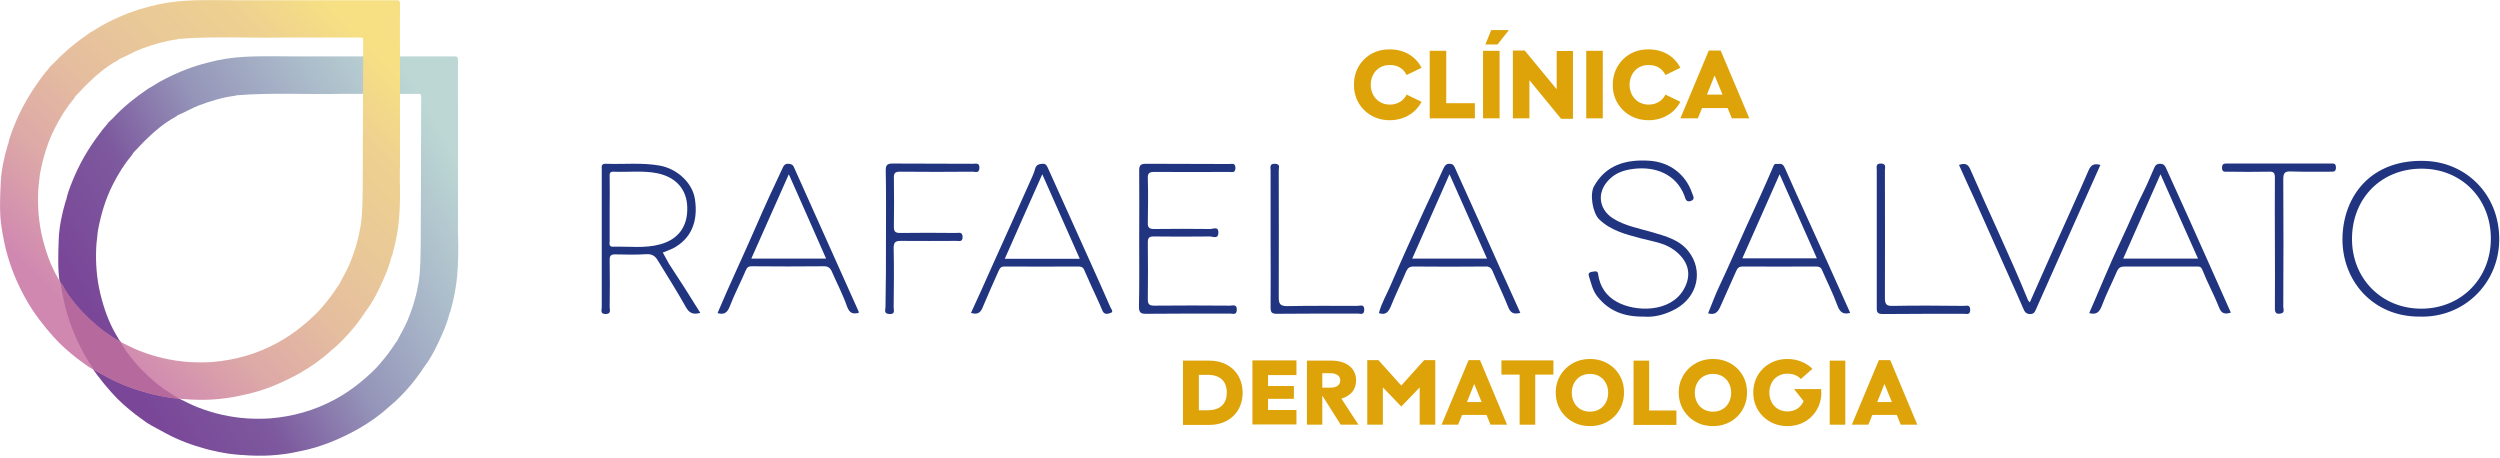 <?xml version="1.0" encoding="UTF-8"?> <svg xmlns="http://www.w3.org/2000/svg" width="649" height="119" viewBox="0 0 649 119" fill="none"><g clip-path="url(#clip0)"><path d="M118.898 57.333C118.898 51.286 118.898 45.298 118.898 39.251C118.898 36.045 118.898 32.78 118.898 29.574C118.898 24.918 118.838 20.261 118.898 15.604C118.898 14.818 118.717 14.636 117.93 14.636C108.133 14.636 98.336 14.636 88.538 14.636C85.575 14.636 82.672 14.636 79.709 14.636C74.266 14.697 68.823 14.455 63.38 14.757C60.175 14.939 56.969 15.423 53.885 16.269C50.014 17.237 46.325 18.688 42.818 20.503C41.85 20.986 40.883 21.531 39.975 22.136C39.975 22.136 39.25 22.559 38.766 22.861H38.705C38.645 22.922 38.584 22.982 38.524 22.982C38.403 23.043 38.342 23.103 38.342 23.103C35.077 25.341 31.992 27.76 29.331 30.663C29.029 30.965 28.727 31.207 28.424 31.51C28.182 31.752 28.001 31.933 27.819 32.235C27.456 32.659 27.154 33.022 26.912 33.324C26.61 33.626 26.368 33.989 26.126 34.352C25.945 34.533 25.884 34.654 25.884 34.654C22.921 38.525 20.502 42.698 18.687 47.294C18.082 48.806 17.478 50.379 17.175 51.951C17.115 52.011 17.054 52.072 17.054 52.193C16.087 55.459 15.361 58.845 15.24 62.232C15.119 66.042 14.938 69.852 15.543 73.662C15.966 76.263 16.45 78.863 17.236 81.403C18.385 85.274 20.018 88.963 22.014 92.471C23.949 95.857 26.368 99.002 28.968 101.905C30.783 103.961 32.839 105.776 35.016 107.469C35.258 107.65 35.5 107.832 35.742 108.013C36.105 108.255 36.468 108.558 36.891 108.86C37.677 109.404 38.161 109.828 38.887 110.19C39.008 110.251 39.129 110.372 39.25 110.432L39.37 110.493C40.58 111.158 41.729 111.763 42.939 112.428C46.265 114.242 49.833 115.573 53.462 116.541C54.066 116.722 55.034 116.964 56.304 117.206C56.365 117.206 56.425 117.206 56.486 117.266C56.727 117.327 56.969 117.387 57.211 117.387C57.272 117.387 57.332 117.387 57.393 117.448C57.393 117.448 57.393 117.448 57.453 117.448C58.602 117.69 59.872 117.871 61.203 117.992C61.203 117.992 61.203 117.992 61.263 117.992H61.324C61.747 118.053 62.17 118.053 62.594 118.113C62.654 118.113 62.775 118.113 62.836 118.113C67.855 118.536 72.875 118.294 77.834 117.145C83.216 116.117 88.236 114.001 93.014 111.34C95.856 109.707 98.578 107.832 100.997 105.594C103.114 103.901 104.928 101.966 106.682 99.909C107.891 98.458 109.04 96.885 110.068 95.313C112.004 92.773 113.395 89.931 114.665 87.028C115.511 85.153 116.237 83.278 116.721 81.282C116.842 80.98 116.963 80.738 117.023 80.436C117.81 77.654 118.354 74.811 118.656 71.908C119.019 68.098 119.019 64.349 118.898 60.539C118.838 59.511 118.898 58.422 118.898 57.333ZM60.961 118.053C60.961 118.053 61.021 118.053 61.021 118.113C61.021 118.053 60.961 118.053 60.961 118.053ZM108.617 73.662C108.557 73.965 108.436 74.207 108.436 74.509C107.891 77.593 106.924 80.496 105.714 83.399C104.928 85.213 103.9 86.846 103.053 88.6C102.993 88.661 102.872 88.781 102.811 88.842C101.602 90.777 100.211 92.592 98.699 94.345C97.61 95.676 96.34 96.825 95.07 97.974C95.07 97.974 94.042 98.821 93.558 99.244C91.502 100.937 89.264 102.449 86.906 103.719C81.644 106.562 76.02 108.134 70.093 108.618C68.097 108.739 66.162 108.739 64.166 108.618C59.691 108.316 55.458 107.348 51.285 105.715C49.591 105.05 48.019 104.203 46.386 103.417C45.055 102.691 43.725 101.784 42.939 101.24C42.878 101.24 42.878 101.179 42.818 101.179C42.394 100.877 42.153 100.696 42.153 100.696C41.487 100.212 40.822 99.667 40.217 99.184C37.556 96.946 35.198 94.466 33.141 91.684C32.657 91.019 32.234 90.354 31.811 89.689C31.75 89.628 31.75 89.628 31.75 89.568C31.69 89.447 31.629 89.386 31.569 89.265C31.569 89.265 31.569 89.265 31.569 89.205C31.387 88.842 31.146 88.479 30.904 88.177C30.541 87.511 30.178 86.967 30.178 86.967C28.182 83.581 26.912 79.891 26.005 76.081C25.098 72.211 24.796 68.28 24.977 64.349C25.037 62.897 25.279 61.446 25.4 59.994C25.219 59.934 25.037 59.813 24.916 59.692C25.037 59.813 25.219 59.934 25.4 59.994C26.186 55.7 27.396 51.588 29.392 47.718C30.722 45.117 32.295 42.577 34.169 40.339C34.351 40.158 34.472 39.916 34.593 39.674C35.742 38.525 36.831 37.255 37.98 36.166C40.217 33.989 42.576 31.993 45.297 30.482C45.6 30.3 45.902 30.179 46.084 29.937C48.019 29.151 49.773 28.062 51.708 27.337C54.732 26.188 57.816 25.28 61.021 24.857C61.142 24.857 61.324 24.736 61.445 24.736C70.456 24.01 79.527 24.555 88.538 24.373C95.07 24.373 101.662 24.373 108.194 24.373C109.161 24.373 109.343 24.373 109.343 25.099L109.222 62.776C109.161 66.344 109.222 70.034 108.617 73.662Z" fill="url(#paint0_linear)"></path><path d="M103.84 42.758C103.84 36.71 103.84 30.723 103.84 24.675C103.84 21.47 103.84 18.204 103.84 14.999C103.84 10.342 103.78 5.686 103.84 1.029C103.84 0.243 103.659 0.061 102.873 0.061C93.075 0.061 83.278 0.061 73.481 0.061C70.517 0.061 67.614 0.061 64.651 0.061C59.208 0.122 53.765 -0.12 48.322 0.182C45.117 0.364 41.911 0.847 38.827 1.694C34.956 2.662 31.267 4.113 27.76 5.928C26.792 6.411 25.825 6.956 24.917 7.56C24.917 7.56 24.192 7.984 23.708 8.286H23.647C23.587 8.347 23.526 8.407 23.466 8.407C23.345 8.468 23.284 8.528 23.284 8.528C19.958 10.826 16.934 13.245 14.213 16.148C13.911 16.451 13.608 16.692 13.306 16.995C13.064 17.237 12.882 17.418 12.701 17.721C12.338 18.144 12.036 18.507 11.794 18.809C11.491 19.112 11.249 19.474 11.008 19.837C10.826 20.019 10.766 20.14 10.766 20.14C7.863 24.071 5.383 28.244 3.629 32.779C3.025 34.291 2.42 35.864 2.117 37.436C2.057 37.497 1.996 37.557 1.996 37.678C1.029 40.944 0.303 44.331 0.182 47.717C0.001 51.527 -0.181 55.337 0.424 59.148C0.847 61.748 1.331 64.349 2.117 66.889C3.266 70.759 4.899 74.448 6.895 77.956C8.83 81.343 11.249 84.487 13.85 87.39C15.664 89.447 17.721 91.261 19.898 92.954C20.14 93.136 20.381 93.317 20.623 93.499C20.986 93.74 21.349 94.043 21.773 94.345C22.559 94.89 23.043 95.313 23.768 95.676C23.889 95.736 24.01 95.857 24.131 95.918L24.252 95.978C25.462 96.643 26.611 97.248 27.82 97.913C31.146 99.728 34.715 101.058 38.343 102.026C38.948 102.207 39.916 102.449 41.186 102.691C41.246 102.691 41.307 102.691 41.367 102.752C41.609 102.812 41.851 102.873 42.093 102.873C42.153 102.873 42.214 102.873 42.274 102.933C42.274 102.933 42.274 102.933 42.335 102.933C43.484 103.175 44.754 103.356 46.084 103.477C46.084 103.477 46.084 103.477 46.145 103.477H46.205C46.629 103.538 47.052 103.538 47.475 103.598C47.536 103.598 47.657 103.598 47.717 103.598C52.737 104.022 57.757 103.78 62.716 102.631C68.098 101.603 73.118 99.486 77.895 96.825C80.738 95.192 83.459 93.317 85.878 91.079C87.995 89.386 89.809 87.451 91.563 85.395C92.773 83.943 93.922 82.371 94.95 80.798C96.885 78.258 98.276 75.416 99.546 72.513C100.393 70.638 101.119 68.763 101.602 66.768C101.723 66.465 101.844 66.223 101.905 65.921C102.691 63.139 103.235 60.297 103.538 57.394C103.901 53.584 103.901 49.834 103.78 46.024C103.78 44.935 103.84 43.847 103.84 42.758ZM45.903 103.417C45.903 103.417 45.963 103.417 45.963 103.477C45.903 103.477 45.903 103.417 45.903 103.417ZM93.559 59.027C93.499 59.329 93.378 59.571 93.378 59.873C92.833 62.958 91.866 65.861 90.656 68.763C89.87 70.578 88.842 72.211 87.995 73.964C87.935 74.025 87.814 74.146 87.753 74.206C86.544 76.142 85.153 77.956 83.641 79.71C82.552 81.04 81.282 82.189 80.012 83.338C80.012 83.338 78.984 84.185 78.5 84.608C76.444 86.302 74.206 87.814 71.848 89.084C66.586 91.926 60.962 93.499 55.035 93.982C53.039 94.103 51.104 94.103 49.108 93.982C44.633 93.68 40.4 92.712 36.227 91.079C34.533 90.414 32.961 89.568 31.328 88.781C29.997 88.056 28.667 87.148 27.881 86.604C27.82 86.604 27.82 86.544 27.76 86.544C27.336 86.241 27.095 86.06 27.095 86.06C26.429 85.576 25.764 85.032 25.159 84.548C22.498 82.31 20.14 79.831 18.083 77.049C17.6 76.383 17.176 75.718 16.753 75.053C16.692 74.993 16.692 74.993 16.692 74.932C16.632 74.811 16.572 74.751 16.511 74.63C16.511 74.63 16.511 74.63 16.511 74.569C16.33 74.206 16.088 73.844 15.846 73.541C15.483 72.876 15.12 72.332 15.12 72.332C13.124 68.945 11.854 65.256 10.947 61.446C10.04 57.575 9.738 53.644 9.919 49.713C9.979 48.262 10.221 46.81 10.342 45.359C10.161 45.298 9.979 45.177 9.858 45.056C9.979 45.177 10.161 45.298 10.342 45.359C11.129 41.065 12.338 36.952 14.334 33.082C15.664 30.481 17.237 27.941 19.111 25.704C19.293 25.522 19.414 25.28 19.535 25.038C20.684 23.889 21.773 22.619 22.922 21.531C25.159 19.354 27.518 17.358 30.239 15.846C30.542 15.664 30.844 15.543 31.026 15.302C32.961 14.515 34.715 13.427 36.65 12.701C39.674 11.552 42.758 10.645 45.963 10.221C46.084 10.221 46.266 10.1 46.387 10.1C55.398 9.375 64.469 9.919 73.481 9.738C80.012 9.738 86.604 9.738 93.136 9.738C94.103 9.738 94.285 9.738 94.285 10.463L94.164 48.141C94.103 51.709 94.164 55.398 93.559 59.027Z" fill="url(#paint1_linear)"></path><path d="M24.312 95.978C25.522 96.643 26.671 97.248 27.881 97.913C31.207 99.727 34.775 101.058 38.404 102.025C39.008 102.207 39.976 102.449 41.246 102.691C41.306 102.691 41.367 102.691 41.427 102.751C41.669 102.812 41.911 102.872 42.153 102.872C42.214 102.872 42.274 102.872 42.334 102.932C42.334 102.932 42.334 102.932 42.395 102.932C43.544 103.174 44.814 103.356 46.145 103.477C46.145 103.477 46.145 103.477 46.205 103.477H46.266C46.386 103.477 46.568 103.477 46.689 103.537C46.568 103.477 46.508 103.477 46.386 103.416C45.056 102.691 43.725 101.783 42.939 101.239C42.879 101.239 42.879 101.179 42.818 101.179C42.395 100.876 42.153 100.695 42.153 100.695C41.488 100.211 40.823 99.667 40.218 99.183C37.557 96.945 35.198 94.466 33.142 91.684C32.658 91.019 32.235 90.353 31.811 89.688C31.751 89.627 31.751 89.627 31.751 89.567C31.691 89.446 31.63 89.386 31.57 89.265C31.57 89.265 31.57 89.265 31.57 89.204C31.509 89.083 31.388 88.902 31.328 88.781C30.058 88.055 28.788 87.208 28.001 86.664C27.941 86.664 27.941 86.604 27.881 86.604C27.457 86.301 27.215 86.12 27.215 86.12C26.55 85.636 25.885 85.092 25.28 84.608C22.619 82.37 20.26 79.891 18.204 77.109C17.72 76.443 17.297 75.778 16.874 75.113C16.813 75.052 16.813 75.052 16.813 74.992C16.753 74.871 16.692 74.811 16.632 74.69C16.632 74.69 16.632 74.69 16.632 74.629C16.45 74.266 16.208 73.903 15.966 73.601C15.845 73.42 15.785 73.299 15.664 73.117C15.725 73.359 15.725 73.601 15.785 73.843C16.208 76.443 16.692 79.044 17.478 81.584C18.627 85.454 20.26 89.144 22.256 92.651C22.921 93.8 23.647 94.889 24.373 95.978C24.433 95.978 24.433 96.038 24.494 96.038L24.312 95.978ZM45.903 103.416C45.903 103.416 45.963 103.416 45.963 103.477C45.903 103.477 45.903 103.416 45.903 103.416Z" fill="#B6699D"></path><path d="M627.997 82.189C616.022 82.189 608.039 72.936 608.1 61.989C608.221 50.862 615.599 41.125 629.872 41.79C640.395 42.274 648.922 50.62 648.801 62.352C648.68 73.541 639.669 82.612 627.997 82.189ZM628.783 43.786C618.321 43.725 610.7 51.285 610.579 61.808C610.459 72.21 618.2 80.133 628.541 80.133C638.883 80.133 646.624 72.331 646.624 61.929C646.624 51.587 639.064 43.846 628.783 43.786Z" fill="#203480"></path><path d="M426.669 82.189C421.589 82.249 417.658 80.737 414.695 76.988C413.425 75.415 413.062 73.48 412.457 71.605C412.215 70.819 412.88 70.577 413.546 70.517C414.15 70.456 414.755 70.214 414.876 71.182C415.299 74.387 416.993 76.867 419.775 78.379C424.613 81.04 433.624 81.161 437.071 75.174C439.43 71.121 438.16 67.553 434.592 64.892C432.052 63.018 428.907 62.655 425.943 61.868C422.073 60.84 418.202 59.873 415.179 56.97C413.485 55.397 412.638 50.499 413.788 48.382C416.811 42.939 421.891 41.306 428.242 41.73C433.503 42.093 437.616 45.298 439.248 50.075C439.551 50.922 440.156 51.769 438.886 52.192C437.676 52.555 437.555 51.587 437.253 50.741C435.076 45.177 429.693 43.121 424.008 43.846C421.589 44.149 419.351 44.874 417.598 46.749C414.513 49.955 414.997 54.248 418.686 56.667C421.831 58.663 425.46 59.268 428.967 60.296C432.415 61.324 435.983 62.231 438.341 65.255C442.212 70.214 440.76 76.927 435.136 80.133C432.294 81.705 429.391 82.431 426.669 82.189Z" fill="#203480"></path><path d="M181.796 81.221C179.861 81.766 178.893 81.221 178.046 79.709C175.748 75.597 173.208 71.605 170.729 67.553C170.063 66.465 169.277 65.921 167.886 65.981C165.225 66.162 162.504 66.102 159.843 66.041C158.633 65.981 158.21 66.344 158.27 67.614C158.331 71.666 158.331 75.657 158.27 79.709C158.27 80.435 158.754 81.524 157.182 81.524C155.73 81.463 156.214 80.496 156.214 79.83C156.214 67.916 156.214 56.002 156.214 44.088C156.214 43.302 155.972 42.455 157.303 42.516C161.959 42.697 166.677 42.153 171.333 43C175.869 43.846 179.8 47.535 180.405 51.708C181.312 57.635 179.316 62.05 174.72 64.469C173.874 64.892 172.966 65.195 172.059 65.558C172.603 66.525 173.148 67.553 173.692 68.521C176.414 72.633 179.075 76.806 181.796 81.221ZM158.27 54.127C158.27 56.97 158.27 59.752 158.27 62.594C158.27 63.199 157.968 64.046 159.117 64.046C163.23 63.925 167.342 64.53 171.333 63.441C176.111 62.171 178.591 58.724 178.409 53.765C178.288 49.168 175.506 46.023 170.729 44.995C166.919 44.209 163.109 44.754 159.298 44.572C158.331 44.512 158.21 45.056 158.27 45.842C158.331 48.624 158.27 51.346 158.27 54.127Z" fill="#203480"></path><path d="M480.311 81.221C478.376 81.765 477.59 80.919 476.985 79.286C475.836 76.141 474.324 73.178 472.993 70.093C472.691 69.368 472.207 69.186 471.421 69.186C465.071 69.186 458.781 69.247 452.431 69.186C451.403 69.186 451.04 69.609 450.677 70.456C449.347 73.48 447.956 76.504 446.625 79.528C446.02 80.919 445.295 81.886 443.42 81.342C444.388 78.984 445.234 76.625 446.323 74.327C448.742 69.247 450.919 64.106 453.278 58.965C455.697 53.704 458.116 48.443 460.414 43.06C460.716 42.274 461.261 42.637 461.745 42.576C462.652 42.395 463.015 42.879 463.377 43.665C465.192 47.838 467.127 52.011 469.002 56.184C472.812 64.529 476.561 72.815 480.311 81.221ZM452.31 67.07C458.842 67.07 465.131 67.07 471.663 67.07C468.397 59.691 465.252 52.555 461.986 45.237C458.721 52.676 455.515 59.812 452.31 67.07Z" fill="#203480"></path><path d="M252.07 81.221C253.885 77.29 255.699 73.299 257.453 69.307C261.021 61.445 264.529 53.583 268.036 45.721C268.339 45.056 268.581 44.391 268.762 43.665C269.064 42.758 269.73 42.576 270.637 42.516C271.544 42.455 271.786 43.06 272.028 43.605C275.838 52.011 279.587 60.417 283.398 68.823C285.03 72.452 286.663 76.081 288.236 79.709C288.417 80.193 289.203 80.919 288.357 81.221C287.691 81.463 286.663 81.826 286.179 80.617C285.333 78.56 284.365 76.565 283.458 74.569C282.793 73.057 282.128 71.606 281.462 70.094C281.16 69.307 280.616 69.186 279.89 69.186C273.479 69.186 267.129 69.247 260.719 69.186C259.751 69.186 259.509 69.731 259.207 70.396C257.876 73.42 256.485 76.444 255.215 79.528C254.671 81.04 253.885 81.826 252.07 81.221ZM280.313 67.191C277.047 59.812 273.903 52.676 270.576 45.237C267.25 52.737 264.045 59.873 260.84 67.191C267.432 67.191 273.721 67.191 280.313 67.191Z" fill="#203480"></path><path d="M542.361 81.281C545.143 74.931 547.744 68.46 550.707 62.231C552.763 57.937 554.517 53.523 556.694 49.289C557.602 47.475 558.327 45.6 559.174 43.725C559.476 43.06 559.718 42.516 560.746 42.516C561.714 42.516 562.016 42.999 562.319 43.665C566.371 52.615 570.423 61.566 574.414 70.577C575.987 74.085 577.559 77.592 579.132 81.161C577.62 81.584 576.712 81.523 576.047 79.77C574.777 76.504 573.023 73.359 571.753 70.093C571.39 69.186 570.967 69.186 570.362 69.186C564.073 69.186 557.844 69.186 551.554 69.186C550.526 69.186 549.981 69.489 549.558 70.456C548.288 73.419 546.776 76.322 545.627 79.407C544.962 81.1 544.176 81.765 542.361 81.281ZM560.867 45.237C557.602 52.676 554.396 59.873 551.191 67.13C557.783 67.13 564.073 67.13 570.604 67.13C567.338 59.812 564.133 52.676 560.867 45.237Z" fill="#203480"></path><path d="M394.676 81.221C392.862 81.705 392.076 81.161 391.471 79.588C390.262 76.504 388.75 73.48 387.48 70.396C387.056 69.428 386.512 69.126 385.544 69.186C379.376 69.247 373.147 69.247 366.978 69.186C365.95 69.186 365.466 69.549 365.043 70.456C363.773 73.48 362.321 76.383 361.112 79.407C360.507 80.798 359.902 81.947 357.967 81.281C358.572 78.802 359.963 76.504 360.991 74.085C363.773 67.614 366.676 61.203 369.639 54.732C371.332 51.043 373.086 47.414 374.719 43.725C375.082 42.999 375.384 42.516 376.291 42.516C377.259 42.516 377.501 43.06 377.803 43.786C381.795 52.615 385.786 61.445 389.717 70.275C391.411 73.903 392.983 77.532 394.676 81.221ZM386.028 67.13C382.762 59.752 379.557 52.555 376.291 45.237C373.026 52.676 369.82 59.812 366.615 67.13C373.147 67.13 379.436 67.13 386.028 67.13Z" fill="#203480"></path><path d="M186.271 81.281C189.477 73.661 193.045 66.222 196.311 58.663C198.488 53.643 200.786 48.623 203.145 43.664C203.447 42.999 203.749 42.455 204.717 42.515C205.564 42.576 205.927 42.878 206.169 43.544C211.732 56.002 217.357 68.46 222.921 80.918C222.921 80.979 222.921 81.039 222.921 81.221C221.409 81.584 220.562 81.342 219.897 79.588C218.808 76.443 217.236 73.48 215.905 70.395C215.482 69.488 214.877 69.125 213.91 69.125C207.68 69.186 201.391 69.186 195.162 69.125C194.315 69.125 193.952 69.367 193.589 70.214C192.259 73.359 190.686 76.322 189.477 79.467C188.812 81.221 187.965 81.765 186.271 81.281ZM195.041 67.13C201.572 67.13 207.922 67.13 214.454 67.13C211.249 59.812 208.043 52.615 204.778 45.237C201.451 52.675 198.306 59.812 195.041 67.13Z" fill="#203480"></path><path d="M295.734 61.929C295.734 56.062 295.795 50.196 295.734 44.39C295.734 43.06 295.916 42.516 297.488 42.516C304.685 42.576 311.882 42.516 319.078 42.576C319.804 42.576 320.711 42.213 320.711 43.604C320.711 44.995 319.744 44.632 319.078 44.632C312.607 44.632 306.136 44.693 299.665 44.632C298.395 44.632 297.911 44.935 297.972 46.265C298.093 50.075 298.032 53.946 297.972 57.756C297.911 59.086 298.335 59.449 299.665 59.449C304.504 59.389 309.342 59.389 314.18 59.449C314.906 59.449 316.297 58.663 316.297 60.356C316.297 62.171 314.845 61.385 314.059 61.385C309.221 61.445 304.383 61.445 299.544 61.385C298.335 61.385 297.972 61.687 297.972 62.957C298.032 67.856 298.032 72.815 297.972 77.713C297.972 79.044 298.395 79.346 299.665 79.346C306.197 79.286 312.728 79.286 319.26 79.346C319.986 79.346 321.135 78.862 321.074 80.435C321.014 81.886 320.046 81.403 319.32 81.403C312.063 81.403 304.806 81.403 297.488 81.463C296.097 81.463 295.674 81.1 295.674 79.649C295.795 73.782 295.734 67.856 295.734 61.929Z" fill="#203480"></path><path d="M508.555 42.818C510.127 42.273 510.913 42.576 511.518 44.027C516.417 55.336 521.799 66.464 526.456 77.894C526.577 78.136 526.758 78.318 526.94 78.499C529.117 73.6 531.234 68.762 533.411 63.924C536.314 57.393 539.338 50.861 542.18 44.269C542.785 42.818 543.631 42.334 545.264 42.818C542.966 48.019 540.608 53.159 538.309 58.36C535.104 65.557 531.899 72.754 528.694 79.951C528.331 80.676 528.21 81.584 526.94 81.523C525.791 81.463 525.549 80.797 525.125 79.83C523.069 75.052 520.892 70.395 518.836 65.678C516.719 60.961 514.663 56.304 512.546 51.587C511.216 48.684 509.885 45.842 508.555 42.818Z" fill="#203480"></path><path d="M229.997 61.808C229.997 55.941 230.058 50.075 229.937 44.269C229.937 42.878 230.3 42.455 231.691 42.455C238.645 42.516 245.54 42.455 252.495 42.516C253.281 42.516 254.37 42.153 254.249 43.665C254.188 45.056 253.16 44.572 252.495 44.572C246.205 44.632 239.976 44.632 233.686 44.572C232.356 44.572 231.993 44.935 232.053 46.265C232.114 50.438 232.114 54.611 232.053 58.784C232.053 60.114 232.356 60.477 233.686 60.477C238.524 60.417 243.363 60.417 248.201 60.477C248.927 60.477 249.834 60.114 249.894 61.505C249.894 62.896 248.987 62.533 248.261 62.533C243.484 62.533 238.706 62.594 233.928 62.533C232.477 62.533 231.993 62.836 231.993 64.408C232.114 69.549 232.053 74.629 231.993 79.769C231.993 80.556 232.477 81.584 230.904 81.523C229.332 81.463 229.876 80.374 229.876 79.649C229.997 73.661 229.997 67.735 229.997 61.808Z" fill="#203480"></path><path d="M590.562 62.896C590.562 57.332 590.502 51.708 590.562 46.144C590.562 44.874 590.26 44.511 588.99 44.572C585.422 44.632 581.854 44.632 578.285 44.572C577.56 44.572 576.834 44.753 576.834 43.544C576.834 42.395 577.499 42.455 578.285 42.455C587.176 42.455 596.066 42.455 604.956 42.455C605.682 42.455 606.407 42.273 606.407 43.483C606.407 44.632 605.803 44.572 605.016 44.572C601.569 44.572 598.122 44.632 594.735 44.511C593.163 44.451 592.74 44.874 592.74 46.507C592.8 57.514 592.8 68.581 592.74 79.588C592.74 80.193 593.163 81.1 592.256 81.342C591.288 81.584 590.502 81.523 590.562 80.011C590.623 74.326 590.562 68.642 590.562 62.896Z" fill="#203480"></path><path d="M329.845 61.807C329.845 55.941 329.845 50.075 329.845 44.269C329.845 43.483 329.482 42.455 330.994 42.515C332.445 42.576 331.962 43.543 331.962 44.209C331.962 55.155 332.022 66.162 331.962 77.108C331.962 78.862 332.264 79.467 334.199 79.467C340.247 79.346 346.295 79.406 352.342 79.406C353.068 79.406 354.217 78.862 354.157 80.434C354.157 81.886 353.128 81.402 352.463 81.402C345.448 81.402 338.493 81.402 331.478 81.463C330.087 81.463 329.845 81.039 329.845 79.769C329.905 73.782 329.845 67.795 329.845 61.807Z" fill="#203480"></path><path d="M487.206 61.808C487.206 55.942 487.206 50.076 487.206 44.209C487.206 43.423 486.843 42.395 488.355 42.456C489.746 42.516 489.323 43.544 489.323 44.209C489.323 55.277 489.383 66.284 489.323 77.351C489.323 79.105 489.807 79.468 491.44 79.407C497.548 79.286 503.716 79.347 509.825 79.407C510.49 79.407 511.458 78.984 511.458 80.435C511.458 81.826 510.55 81.463 509.825 81.463C502.809 81.463 495.794 81.463 488.839 81.524C487.509 81.524 487.146 81.161 487.206 79.831C487.206 73.783 487.206 67.796 487.206 61.808Z" fill="#203480"></path><path d="M360.808 12.821C364.558 12.821 367.521 14.635 369.033 17.599L365.163 19.473C364.376 17.84 362.865 16.873 360.808 16.873C357.664 16.873 355.849 19.292 355.849 22.013C355.849 24.735 357.724 27.154 360.808 27.154C362.865 27.154 364.376 26.126 365.163 24.553L369.033 26.428C367.521 29.331 364.497 31.206 360.808 31.206C355.365 31.267 351.374 27.033 351.495 22.013C351.374 16.933 355.365 12.7 360.808 12.821Z" fill="#DDA309"></path><path d="M371.15 13.185H375.444V26.792H382.883V30.723H371.15V13.185Z" fill="#DDA309"></path><path d="M389.294 13.184V30.723H385V13.184H389.294V13.184ZM387.117 7.802H391.713L388.75 11.551H385.605L387.117 7.802Z" fill="#DDA309"></path><path d="M397.034 20.805V30.723H392.74V13.124H395.825L404.11 23.163V13.245H408.343V30.844H405.259L397.034 20.805Z" fill="#DDA309"></path><path d="M416.085 13.185V30.723H411.791V13.185H416.085V13.185Z" fill="#DDA309"></path><path d="M427.998 12.821C431.747 12.821 434.711 14.635 436.223 17.599L432.352 19.473C431.566 17.84 430.054 16.873 427.998 16.873C424.853 16.873 423.039 19.292 423.039 22.013C423.039 24.735 424.913 27.154 427.998 27.154C430.054 27.154 431.566 26.126 432.352 24.553L436.223 26.428C434.711 29.331 431.687 31.206 427.998 31.206C422.555 31.267 418.563 27.033 418.684 22.013C418.624 16.933 422.555 12.7 427.998 12.821Z" fill="#DDA309"></path><path d="M443.601 13.124H446.685L454.124 30.723H449.588L448.5 28.062H441.847L440.758 30.723H436.223L443.601 13.124ZM447.169 24.554L445.113 19.595L443.117 24.554H447.169V24.554Z" fill="#DDA309"></path><path d="M307.105 93.619H313.939C319.08 93.619 322.588 97.006 322.588 101.965C322.588 106.864 319.08 110.311 313.939 110.311H307.105V93.619ZM313.516 106.501C316.782 106.501 318.475 104.807 318.475 101.905C318.475 99.002 316.782 97.308 313.516 97.308H311.218V106.501H313.516Z" fill="#DDA309"></path><path d="M336.557 93.619V97.369H329.179V100.211H335.892V103.537H329.179V106.44H336.557V110.19H325.127V93.559H336.557V93.619Z" fill="#DDA309"></path><path d="M352.645 110.25H348.049L343.271 102.691V110.25H339.279V93.619H345.69C349.258 93.619 352.04 95.373 352.04 98.76C352.04 101.239 350.528 102.812 348.23 103.477L352.645 110.25ZM343.271 100.634H345.448C346.899 100.634 347.928 100.03 347.928 98.76C347.928 97.55 346.899 96.885 345.448 96.885H343.271V100.634Z" fill="#DDA309"></path><path d="M354.943 93.498H357.846L363.773 100.09L369.7 93.498H372.603V110.25H368.551V100.574L363.773 105.533L358.995 100.574V110.25H354.943V93.498V93.498Z" fill="#DDA309"></path><path d="M381.25 93.498H384.213L391.228 110.25H386.935L385.906 107.71H379.556L378.528 110.25H374.234L381.25 93.498ZM384.636 104.384L382.701 99.667L380.826 104.384H384.636Z" fill="#DDA309"></path><path d="M389.777 97.248V93.559H403.264V97.248H398.547V110.25H394.495V97.248H389.777Z" fill="#DDA309"></path><path d="M412.76 93.196C417.901 93.135 421.711 97.127 421.59 101.905C421.65 106.682 417.901 110.674 412.76 110.613C407.619 110.674 403.809 106.682 403.87 101.905C403.809 97.188 407.619 93.135 412.76 93.196ZM412.76 97.067C409.797 97.067 408.043 99.304 408.043 101.965C408.043 104.626 409.797 106.864 412.76 106.864C415.723 106.864 417.477 104.626 417.477 101.965C417.477 99.304 415.723 97.067 412.76 97.067Z" fill="#DDA309"></path><path d="M424.068 93.619H428.12V106.561H435.196V110.311H424.068V93.619V93.619Z" fill="#DDA309"></path><path d="M444.692 93.196C449.832 93.135 453.642 97.127 453.521 101.905C453.582 106.682 449.832 110.674 444.692 110.613C439.551 110.674 435.741 106.682 435.801 101.905C435.741 97.188 439.551 93.135 444.692 93.196ZM444.692 97.067C441.728 97.067 439.974 99.304 439.974 101.965C439.974 104.626 441.728 106.864 444.692 106.864C447.655 106.864 449.409 104.626 449.409 101.965C449.409 99.304 447.655 97.067 444.692 97.067Z" fill="#DDA309"></path><path d="M464.043 110.613C458.903 110.674 455.093 106.682 455.153 101.905C455.093 97.127 458.842 93.135 464.043 93.196C466.644 93.196 468.881 94.164 470.514 95.736L467.49 98.397C466.704 97.49 465.495 97.006 464.043 97.006C461.08 97.006 459.326 99.244 459.326 101.905C459.326 104.566 461.08 106.803 464.043 106.803C466.039 106.803 467.49 105.775 468.216 104.142L465.737 100.998H472.752C472.752 101.36 472.812 101.663 472.812 101.905C472.873 106.682 469.123 110.674 464.043 110.613Z" fill="#DDA309"></path><path d="M479.042 93.619V110.25H474.99V93.619H479.042Z" fill="#DDA309"></path><path d="M487.752 93.498H490.715L497.73 110.25H493.437L492.408 107.71H486.058L485.03 110.25H480.736L487.752 93.498ZM491.138 104.384L489.203 99.667L487.328 104.384H491.138Z" fill="#DDA309"></path></g><defs><linearGradient id="paint0_linear" x1="28.584" y1="88.648" x2="116.73" y2="37.757" gradientUnits="userSpaceOnUse"><stop stop-color="#7A4798"></stop><stop offset="0.25" stop-color="#7D599E"></stop><stop offset="0.5" stop-color="#9595B9"></stop><stop offset="0.75" stop-color="#A9B8C9"></stop><stop offset="1" stop-color="#BCD7D4"></stop></linearGradient><linearGradient id="paint1_linear" x1="20.655" y1="83.147" x2="94.094" y2="9.708" gradientUnits="userSpaceOnUse"><stop stop-color="#D088B1"></stop><stop offset="0.221" stop-color="#DDA9A7"></stop><stop offset="0.433" stop-color="#E5BD9F"></stop><stop offset="0.623" stop-color="#E9C898"></stop><stop offset="0.824" stop-color="#EED190"></stop><stop offset="1" stop-color="#F6E083"></stop></linearGradient><clipPath id="clip0"><rect width="648.8" height="118.475" fill="white"></rect></clipPath></defs></svg> 